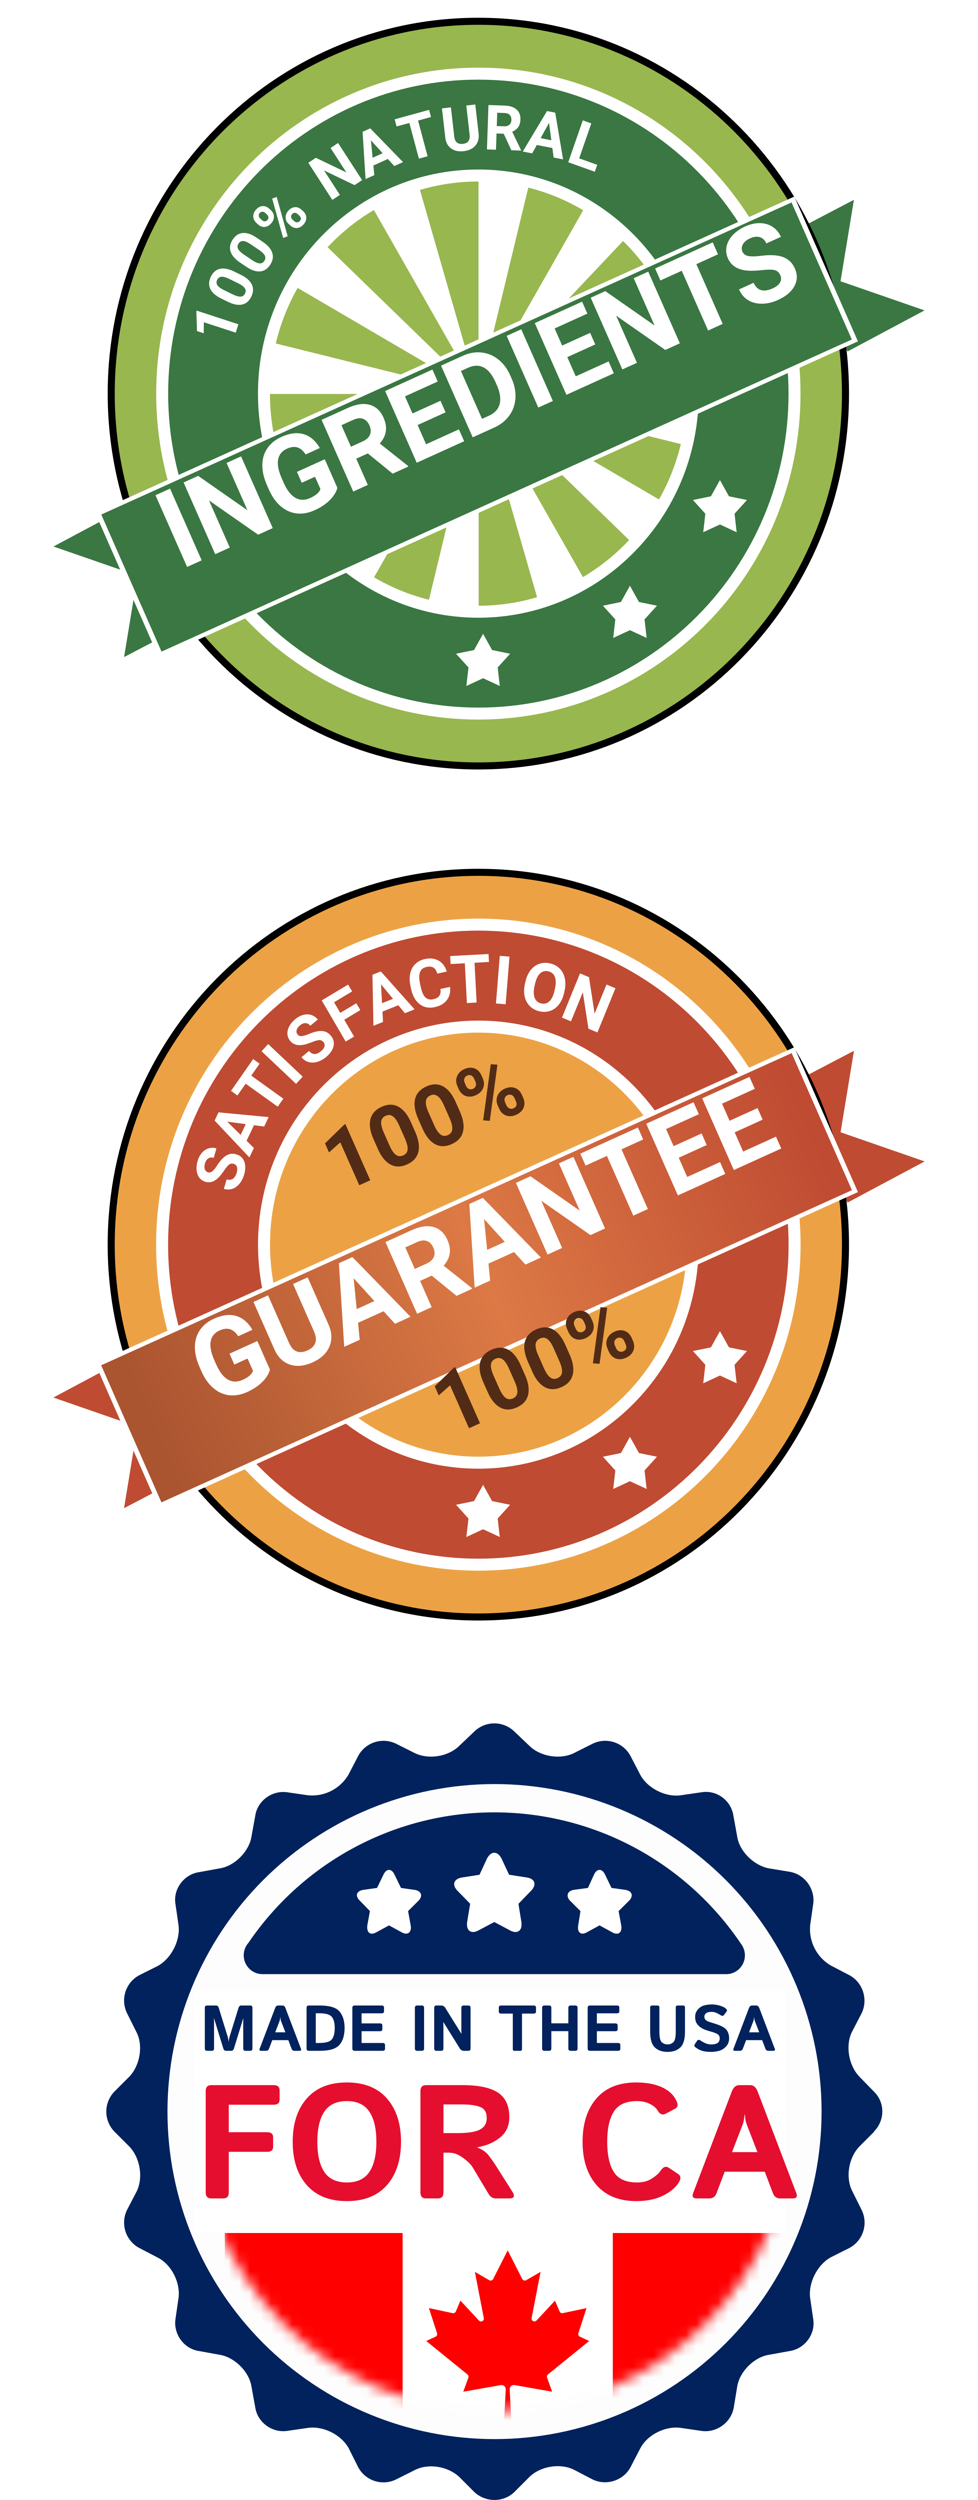 <svg width="92" height="235" viewBox="0 0 92 235" fill="none" xmlns="http://www.w3.org/2000/svg">
<path d="M73.963 21.645L80.87 18.032L79.533 26.162L88 29.097L79.533 33.613L73.963 21.645Z" fill="#3A7742" stroke="white" stroke-width="0.827"/>
<path d="M18.037 58.904L11.13 62.517L12.467 54.388L4 51.453L12.467 46.937L18.037 58.904Z" fill="#3A7742" stroke="white" stroke-width="0.827"/>
<path d="M44.998 72C64.071 72 79.534 56.33 79.534 37C79.534 17.67 64.071 2 44.998 2C25.924 2 10.462 17.67 10.462 37C10.462 56.33 25.924 72 44.998 72Z" fill="#98B74F" stroke="black" stroke-width="0.663"/>
<path d="M44.998 62.291C58.78 62.291 69.953 50.968 69.953 37C69.953 23.033 58.78 11.71 44.998 11.71C31.216 11.71 20.043 23.033 20.043 37C20.043 50.968 31.216 62.291 44.998 62.291Z" stroke="white" stroke-width="10.702"/>
<path d="M44.998 62.291C58.78 62.291 69.953 50.968 69.953 37C69.953 23.033 58.78 11.71 44.998 11.71C31.216 11.71 20.043 23.033 20.043 37C20.043 50.968 31.216 62.291 44.998 62.291Z" stroke="#3A7742" stroke-width="8.449"/>
<path d="M65.577 37.017C65.577 38.686 65.379 40.35 64.987 41.971L45.014 37.017H65.577Z" fill="white"/>
<path d="M62.822 47.436C61.998 48.882 61.006 50.223 59.867 51.428L45.013 37.017L62.822 47.436Z" fill="white"/>
<path d="M55.308 55.078C53.882 55.913 52.361 56.571 50.78 57.038L45.027 37.03L55.308 55.078Z" fill="white"/>
<path d="M45.027 57.87C43.379 57.87 41.738 57.669 40.138 57.272L45.027 37.03V57.87Z" fill="white"/>
<path d="M34.732 55.064C33.305 54.23 31.983 53.224 30.793 52.069L45.013 37.017L34.732 55.064Z" fill="white"/>
<path d="M27.218 47.45C26.395 46.004 25.745 44.463 25.284 42.86L45.026 37.03L27.218 47.45Z" fill="white"/>
<path d="M24.463 37.029C24.463 35.359 24.661 33.696 25.053 32.074L45.026 37.029H24.463Z" fill="white"/>
<path d="M24.463 37.029C24.463 35.359 24.661 33.696 25.053 32.074L45.026 37.029H24.463Z" fill="white"/>
<path d="M27.219 26.609C28.043 25.163 29.035 23.823 30.174 22.617L45.027 37.029L27.219 26.609Z" fill="white"/>
<path d="M34.732 18.969C36.159 18.134 37.68 17.476 39.261 17.009L45.014 37.016L34.732 18.969Z" fill="white"/>
<path d="M45.014 16.178C46.661 16.178 48.303 16.378 49.903 16.775L45.014 37.017V16.178Z" fill="white"/>
<path d="M55.308 18.982C56.735 19.817 58.057 20.823 59.248 21.977L45.027 37.03L55.308 18.982Z" fill="white"/>
<path d="M62.822 26.597C63.646 28.042 64.295 29.584 64.756 31.186L45.014 37.017L62.822 26.597Z" fill="white"/>
<path d="M65.577 37.017C65.577 38.686 65.379 40.35 64.987 41.971L45.014 37.017H65.577Z" fill="white"/>
<path d="M59.258 55.065L60.106 56.59L61.8 56.937L60.631 58.226L60.829 59.967L59.258 59.237L57.686 59.967L57.884 58.226L56.715 56.937L58.409 56.59L59.258 55.065Z" fill="white"/>
<path d="M45.443 59.581L46.292 61.107L47.986 61.453L46.816 62.743L47.015 64.483L45.443 63.754L43.872 64.483L44.07 62.743L42.9 61.453L44.594 61.107L45.443 59.581Z" fill="white"/>
<path d="M67.725 45.129L68.573 46.655L70.267 47.001L69.098 48.291L69.296 50.031L67.725 49.302L66.153 50.031L66.351 48.291L65.182 47.001L66.876 46.655L67.725 45.129Z" fill="white"/>
<g filter="url(#filter0_d_56_7535)">
<path d="M74.719 15.167L8.949 44.882L14.937 58.494L80.706 28.779L74.719 15.167Z" fill="white"/>
<path d="M74.46 15.719L9.527 45.057L15.195 57.943L80.129 28.605L74.46 15.719Z" fill="#3A7742"/>
</g>
<path d="M18.972 52.672L17.602 53.293L14.626 46.553L15.996 45.931L18.972 52.672ZM25.655 49.642L24.285 50.263L19.659 47.038L21.617 51.473L20.246 52.094L17.27 45.353L18.641 44.732L23.275 47.965L21.313 43.52L22.679 42.901L25.655 49.642ZM31.738 45.861C31.624 46.272 31.378 46.663 31.001 47.034C30.622 47.402 30.159 47.71 29.611 47.959C29.035 48.22 28.474 48.322 27.927 48.267C27.381 48.207 26.883 47.988 26.431 47.611C25.983 47.233 25.611 46.718 25.316 46.067L25.114 45.609C24.817 44.936 24.671 44.304 24.677 43.712C24.684 43.116 24.84 42.593 25.146 42.143C25.454 41.689 25.891 41.334 26.457 41.077C27.246 40.719 27.947 40.631 28.561 40.812C29.173 40.99 29.681 41.424 30.085 42.115L28.751 42.72C28.52 42.362 28.259 42.141 27.97 42.057C27.684 41.972 27.358 42.013 26.993 42.178C26.527 42.389 26.25 42.728 26.164 43.193C26.077 43.659 26.186 44.242 26.493 44.944L26.683 45.375C26.995 46.082 27.363 46.556 27.787 46.797C28.212 47.038 28.68 47.042 29.191 46.81C29.706 46.577 30.024 46.299 30.145 45.978L29.632 44.816L28.385 45.381L27.933 44.358L30.551 43.171L31.738 45.861ZM34.602 42.623L33.51 43.118L34.599 45.586L33.229 46.207L30.253 39.467L32.724 38.346C33.51 37.989 34.194 37.892 34.778 38.054C35.361 38.215 35.795 38.62 36.081 39.268C36.284 39.728 36.355 40.157 36.293 40.556C36.233 40.95 36.044 41.328 35.725 41.691L38.381 43.793L38.409 43.858L36.938 44.525L34.602 42.623ZM33.013 41.993L34.119 41.492C34.463 41.336 34.691 41.127 34.802 40.865C34.912 40.601 34.898 40.312 34.76 40.001C34.62 39.683 34.419 39.474 34.159 39.373C33.902 39.271 33.589 39.304 33.221 39.471L32.12 39.97L33.013 41.993ZM41.916 38.762L39.285 39.955L40.082 41.761L43.17 40.36L43.663 41.476L39.204 43.498L36.228 36.757L40.677 34.739L41.174 35.864L38.095 37.261L38.804 38.867L41.436 37.674L41.916 38.762ZM44.466 41.111L41.49 34.37L43.537 33.443C44.122 33.178 44.703 33.075 45.282 33.135C45.862 33.19 46.39 33.407 46.867 33.783C47.343 34.156 47.719 34.656 47.995 35.283L48.132 35.593C48.409 36.219 48.527 36.834 48.486 37.438C48.449 38.04 48.258 38.581 47.914 39.059C47.569 39.538 47.107 39.91 46.527 40.177L44.466 41.111ZM43.358 34.874L45.344 39.374L46.007 39.074C46.543 38.831 46.874 38.467 47.001 37.984C47.127 37.501 47.047 36.927 46.762 36.264L46.605 35.908C46.302 35.223 45.933 34.768 45.498 34.543C45.061 34.315 44.573 34.323 44.034 34.568L43.358 34.874ZM52.008 37.691L50.638 38.313L47.662 31.572L49.032 30.951L52.008 37.691ZM55.995 32.378L53.364 33.571L54.161 35.376L57.249 33.976L57.742 35.091L53.283 37.113L50.307 30.373L54.756 28.355L55.253 29.48L52.174 30.876L52.883 32.483L55.514 31.29L55.995 32.378ZM63.954 32.274L62.584 32.896L57.958 29.671L59.916 34.105L58.545 34.727L55.569 27.986L56.94 27.365L61.575 30.598L59.612 26.153L60.978 25.534L63.954 32.274ZM67.541 23.908L65.504 24.832L67.983 30.447L66.613 31.069L64.133 25.453L62.124 26.365L61.627 25.24L67.045 22.783L67.541 23.908ZM73.401 25.868C73.285 25.606 73.106 25.446 72.861 25.39C72.616 25.331 72.222 25.332 71.679 25.393C71.134 25.451 70.69 25.468 70.346 25.442C69.408 25.371 68.784 24.985 68.475 24.285C68.314 23.92 68.272 23.551 68.347 23.176C68.425 22.796 68.617 22.44 68.923 22.109C69.233 21.776 69.624 21.502 70.096 21.288C70.571 21.073 71.033 20.968 71.483 20.976C71.93 20.98 72.326 21.095 72.671 21.32C73.019 21.544 73.281 21.859 73.46 22.263L72.09 22.884C71.953 22.576 71.752 22.38 71.485 22.297C71.217 22.212 70.909 22.247 70.562 22.405C70.227 22.557 69.998 22.747 69.877 22.977C69.754 23.203 69.744 23.433 69.847 23.668C69.944 23.887 70.133 24.021 70.415 24.072C70.7 24.12 71.082 24.113 71.563 24.051C72.448 23.935 73.146 23.973 73.657 24.163C74.169 24.353 74.541 24.71 74.772 25.235C75.03 25.819 75.014 26.376 74.726 26.906C74.436 27.434 73.923 27.865 73.186 28.199C72.674 28.431 72.167 28.548 71.663 28.551C71.159 28.55 70.722 28.435 70.354 28.205C69.989 27.974 69.711 27.642 69.518 27.206L70.893 26.583C71.222 27.327 71.825 27.5 72.701 27.102C73.028 26.954 73.252 26.773 73.377 26.557C73.499 26.338 73.507 26.109 73.401 25.868Z" fill="white"/>
<path d="M22.425 30.483L22.174 31.272L19.175 30.292L19.164 31.327L18.531 31.12L18.473 29.285L18.5 29.2L22.425 30.483Z" fill="white"/>
<path d="M22.663 25.836C23.175 26.087 23.516 26.387 23.686 26.735C23.855 27.083 23.841 27.464 23.643 27.879C23.448 28.289 23.165 28.537 22.795 28.623C22.425 28.709 21.991 28.634 21.491 28.395L20.808 28.061C20.29 27.808 19.948 27.507 19.783 27.159C19.619 26.809 19.635 26.429 19.83 26.02C20.025 25.61 20.308 25.362 20.677 25.276C21.046 25.188 21.48 25.264 21.98 25.502L22.663 25.836ZM21.558 26.216C21.251 26.065 21.007 25.999 20.827 26.017C20.646 26.032 20.512 26.131 20.426 26.311C20.342 26.487 20.348 26.649 20.442 26.799C20.535 26.947 20.722 27.093 21.003 27.237L21.904 27.678C22.207 27.826 22.451 27.894 22.639 27.884C22.825 27.871 22.962 27.773 23.049 27.589C23.136 27.406 23.129 27.24 23.026 27.09C22.924 26.941 22.728 26.793 22.44 26.647L21.558 26.216Z" fill="white"/>
<path d="M24.72 22.735C25.194 23.055 25.491 23.399 25.611 23.767C25.732 24.136 25.666 24.511 25.414 24.895C25.165 25.273 24.852 25.48 24.473 25.514C24.095 25.547 23.675 25.412 23.212 25.106L22.581 24.68C22.102 24.357 21.805 24.011 21.689 23.643C21.573 23.274 21.64 22.9 21.889 22.521C22.138 22.143 22.452 21.937 22.83 21.903C23.206 21.868 23.626 22.003 24.089 22.309L24.72 22.735ZM23.575 22.957C23.291 22.765 23.058 22.665 22.877 22.658C22.695 22.648 22.55 22.726 22.44 22.893C22.333 23.056 22.317 23.218 22.389 23.379C22.461 23.538 22.627 23.709 22.886 23.89L23.719 24.453C23.998 24.642 24.232 24.744 24.418 24.76C24.605 24.773 24.753 24.695 24.865 24.524C24.976 24.356 24.991 24.19 24.91 24.027C24.829 23.865 24.655 23.691 24.389 23.507L23.575 22.957Z" fill="white"/>
<path d="M24.115 20.951C23.928 20.779 23.832 20.578 23.826 20.349C23.819 20.117 23.905 19.902 24.084 19.703C24.265 19.5 24.469 19.391 24.695 19.375C24.92 19.357 25.131 19.438 25.327 19.62L25.478 19.758C25.667 19.932 25.763 20.133 25.767 20.361C25.771 20.59 25.684 20.804 25.505 21.003C25.325 21.204 25.122 21.314 24.896 21.333C24.67 21.35 24.459 21.268 24.264 21.088L24.115 20.951ZM24.641 20.692C24.725 20.769 24.814 20.808 24.909 20.807C25.004 20.804 25.087 20.762 25.158 20.683C25.229 20.604 25.259 20.517 25.249 20.423C25.24 20.329 25.191 20.242 25.105 20.162L24.95 20.02C24.866 19.942 24.777 19.904 24.684 19.903C24.59 19.902 24.507 19.942 24.433 20.024C24.364 20.102 24.333 20.189 24.342 20.285C24.349 20.379 24.398 20.468 24.489 20.552L24.641 20.692ZM27.154 21.052C26.965 20.879 26.869 20.677 26.867 20.448C26.862 20.216 26.949 20.002 27.126 19.804C27.306 19.603 27.509 19.493 27.733 19.476C27.958 19.455 28.17 19.537 28.37 19.721L28.521 19.859C28.708 20.031 28.805 20.232 28.812 20.46C28.817 20.687 28.729 20.902 28.548 21.104C28.365 21.308 28.161 21.418 27.935 21.434C27.709 21.451 27.5 21.371 27.309 21.195L27.154 21.052ZM27.682 20.795C27.759 20.866 27.847 20.901 27.947 20.9C28.047 20.899 28.132 20.86 28.2 20.784C28.355 20.611 28.338 20.439 28.149 20.265L27.99 20.119C27.907 20.041 27.818 20.004 27.725 20.006C27.63 20.006 27.547 20.046 27.476 20.125C27.405 20.205 27.374 20.292 27.382 20.388C27.39 20.482 27.437 20.57 27.525 20.651L27.682 20.795ZM27.061 22.214L26.634 22.366L25.602 18.665L26.029 18.512L27.061 22.214Z" fill="white"/>
<path d="M34.062 16.931L33.353 17.403L30.485 16.025L31.972 18.321L31.262 18.793L29.003 15.303L29.712 14.832L32.585 16.212L31.096 13.912L31.803 13.441L34.062 16.931Z" fill="white"/>
<path d="M36.482 14.945L35.124 15.559L35.211 16.462L34.387 16.834L34.109 12.389L34.827 12.065L37.913 15.239L37.089 15.612L36.482 14.945ZM35.053 14.829L35.993 14.403L34.892 13.19L35.053 14.829Z" fill="white"/>
<path d="M40.545 10.998L39.327 11.333L40.225 14.689L39.406 14.914L38.508 11.558L37.307 11.887L37.127 11.215L40.365 10.326L40.545 10.998Z" fill="white"/>
<path d="M44.71 9.823L45.022 12.554C45.074 13.008 44.974 13.383 44.724 13.68C44.475 13.977 44.108 14.153 43.622 14.21C43.145 14.266 42.751 14.183 42.441 13.959C42.13 13.736 41.947 13.401 41.89 12.953L41.575 10.191L42.417 10.092L42.73 12.829C42.761 13.1 42.847 13.291 42.989 13.402C43.132 13.51 43.317 13.55 43.544 13.524C44.018 13.468 44.23 13.188 44.179 12.682L43.865 9.922L44.71 9.823Z" fill="white"/>
<path d="M47.383 12.57L46.708 12.547L46.656 14.074L45.808 14.044L45.949 9.873L47.478 9.926C47.965 9.943 48.336 10.066 48.592 10.295C48.849 10.524 48.97 10.838 48.956 11.239C48.947 11.524 48.878 11.76 48.749 11.947C48.622 12.131 48.433 12.276 48.182 12.38L49.015 14.116L49.014 14.156L48.103 14.124L47.383 12.57ZM46.731 11.851L47.415 11.874C47.628 11.882 47.795 11.833 47.915 11.728C48.036 11.622 48.1 11.472 48.106 11.279C48.113 11.082 48.063 10.925 47.955 10.809C47.85 10.693 47.683 10.63 47.455 10.622L46.773 10.599L46.731 11.851Z" fill="white"/>
<path d="M51.961 13.912L50.499 13.628L50.062 14.419L49.176 14.246L51.457 10.44L52.229 10.59L52.968 14.983L52.082 14.811L51.961 13.912ZM50.854 12.988L51.865 13.184L51.647 11.551L50.854 12.988Z" fill="white"/>
<path d="M54.482 14.886L56.181 15.493L55.954 16.145L53.455 15.252L54.824 11.315L55.624 11.601L54.482 14.886Z" fill="white"/>
<path d="M73.963 101.645L80.87 98.032L79.533 106.161L88 109.097L79.533 113.613L73.963 101.645Z" fill="#BF4B32" stroke="white" stroke-width="0.82"/>
<path d="M18.037 138.903L11.13 142.516L12.467 134.387L4 131.452L12.467 126.935L18.037 138.903Z" fill="#BF4B32" stroke="white" stroke-width="0.82"/>
<path d="M44.997 152C64.07 152 79.533 136.33 79.533 117C79.533 97.67 64.07 82 44.997 82C25.923 82 10.461 97.67 10.461 117C10.461 136.33 25.923 152 44.997 152Z" fill="#ECA244" stroke="black" stroke-width="0.664"/>
<path d="M44.997 142.289C58.779 142.289 69.952 130.967 69.952 116.999C69.952 103.032 58.779 91.709 44.997 91.709C31.215 91.709 20.042 103.032 20.042 116.999C20.042 130.967 31.215 142.289 44.997 142.289Z" stroke="white" stroke-width="10.717"/>
<path d="M44.997 142.289C58.779 142.289 69.952 130.967 69.952 116.999C69.952 103.032 58.779 91.709 44.997 91.709C31.215 91.709 20.042 103.032 20.042 116.999C20.042 130.967 31.215 142.289 44.997 142.289Z" stroke="#BF4B32" stroke-width="8.46"/>
<path d="M59.258 135.063L60.107 136.589L61.801 136.936L60.631 138.225L60.83 139.965L59.258 139.236L57.686 139.965L57.885 138.225L56.715 136.936L58.409 136.589L59.258 135.063Z" fill="white"/>
<path d="M45.443 139.58L46.291 141.106L47.986 141.452L46.816 142.742L47.014 144.482L45.443 143.753L43.871 144.482L44.07 142.742L42.9 141.452L44.594 141.106L45.443 139.58Z" fill="white"/>
<path d="M67.725 125.129L68.573 126.655L70.267 127.001L69.098 128.291L69.296 130.031L67.725 129.302L66.153 130.031L66.351 128.291L65.182 127.001L66.876 126.655L67.725 125.129Z" fill="white"/>
<g filter="url(#filter1_d_56_7535)">
<path d="M74.718 95.166L8.949 124.881L14.937 138.493L80.706 108.778L74.718 95.166Z" fill="white"/>
<path d="M74.47 95.714L9.517 125.06L15.185 137.946L80.139 108.6L74.47 95.714Z" fill="url(#paint0_linear_56_7535)"/>
</g>
<path d="M25.394 128.75C25.28 129.162 25.034 129.553 24.657 129.924C24.278 130.292 23.815 130.6 23.267 130.849C22.691 131.11 22.13 131.212 21.583 131.157C21.037 131.097 20.538 130.878 20.087 130.501C19.639 130.123 19.267 129.608 18.972 128.957L18.77 128.499C18.473 127.826 18.327 127.193 18.332 126.602C18.34 126.006 18.496 125.483 18.802 125.033C19.11 124.579 19.547 124.223 20.113 123.967C20.902 123.609 21.603 123.52 22.217 123.702C22.829 123.88 23.337 124.314 23.741 125.005L22.407 125.61C22.175 125.252 21.915 125.031 21.626 124.947C21.34 124.862 21.014 124.902 20.649 125.068C20.183 125.28 19.906 125.618 19.82 126.083C19.733 126.549 19.842 127.132 20.148 127.834L20.339 128.265C20.651 128.972 21.019 129.445 21.443 129.687C21.868 129.927 22.336 129.932 22.847 129.7C23.362 129.467 23.68 129.189 23.801 128.867L23.288 127.705L22.041 128.271L21.589 127.248L24.207 126.061L25.394 128.75ZM28.943 120.074L30.903 124.513C31.229 125.251 31.258 125.938 30.991 126.574C30.726 127.209 30.2 127.705 29.411 128.063C28.634 128.415 27.926 128.486 27.285 128.277C26.644 128.067 26.158 127.6 25.828 126.876L23.845 122.385L25.215 121.764L27.18 126.213C27.375 126.654 27.62 126.93 27.918 127.04C28.216 127.145 28.55 127.114 28.918 126.947C29.689 126.597 29.899 126.01 29.549 125.183L27.568 120.697L28.943 120.074ZM36.084 123.259L33.681 124.348L33.838 125.944L32.38 126.605L31.88 118.742L33.15 118.166L38.616 123.777L37.159 124.438L36.084 123.259ZM33.555 123.055L35.218 122.301L33.267 120.157L33.555 123.055ZM40.61 119.912L39.518 120.407L40.608 122.874L39.237 123.496L36.261 116.755L38.733 115.634C39.518 115.278 40.203 115.181 40.786 115.342C41.369 115.504 41.803 115.909 42.089 116.557C42.292 117.017 42.363 117.446 42.302 117.844C42.242 118.238 42.052 118.617 41.734 118.98L44.389 121.082L44.417 121.147L42.947 121.814L40.61 119.912ZM39.021 119.282L40.127 118.78C40.471 118.624 40.699 118.416 40.81 118.154C40.92 117.889 40.906 117.601 40.768 117.29C40.628 116.972 40.428 116.762 40.168 116.662C39.91 116.56 39.598 116.592 39.229 116.759L38.128 117.259L39.021 119.282ZM48.354 117.695L45.951 118.784L46.108 120.38L44.65 121.041L44.15 113.178L45.42 112.602L50.886 118.213L49.428 118.874L48.354 117.695ZM45.825 117.491L47.487 116.738L45.537 114.594L45.825 117.491ZM56.916 115.479L55.545 116.101L50.919 112.875L52.878 117.31L51.507 117.932L48.531 111.191L49.902 110.57L54.536 113.802L52.574 109.358L53.94 108.739L56.916 115.479ZM60.503 107.113L58.465 108.037L60.945 113.652L59.575 114.274L57.095 108.658L55.085 109.57L54.588 108.445L60.006 105.988L60.503 107.113ZM66.48 107.636L63.849 108.829L64.646 110.635L67.734 109.235L68.226 110.35L63.768 112.372L60.792 105.631L65.241 103.614L65.738 104.739L62.659 106.135L63.368 107.741L65.999 106.548L66.48 107.636ZM71.742 105.25L69.111 106.443L69.908 108.249L72.996 106.848L73.489 107.964L69.031 109.986L66.054 103.245L70.504 101.228L71.001 102.353L67.922 103.749L68.631 105.355L71.262 104.162L71.742 105.25Z" fill="white"/>
<path d="M21.984 109.404C21.819 109.355 21.675 109.376 21.553 109.469C21.429 109.56 21.273 109.746 21.086 110.025C20.897 110.303 20.729 110.518 20.581 110.669C20.178 111.081 19.755 111.221 19.313 111.089C19.083 111.02 18.898 110.894 18.756 110.71C18.613 110.523 18.527 110.293 18.497 110.018C18.467 109.741 18.497 109.449 18.586 109.143C18.675 108.835 18.811 108.577 18.992 108.37C19.171 108.161 19.38 108.021 19.619 107.949C19.859 107.874 20.106 107.875 20.361 107.951L20.103 108.84C19.908 108.782 19.739 108.799 19.596 108.891C19.451 108.983 19.346 109.142 19.28 109.367C19.217 109.584 19.214 109.766 19.27 109.914C19.325 110.061 19.426 110.157 19.574 110.201C19.712 110.242 19.849 110.207 19.983 110.094C20.118 109.98 20.266 109.798 20.428 109.548C20.724 109.088 21.018 108.775 21.307 108.61C21.596 108.445 21.906 108.412 22.237 108.512C22.606 108.621 22.854 108.849 22.982 109.194C23.109 109.538 23.102 109.95 22.963 110.427C22.867 110.759 22.72 111.043 22.522 111.28C22.322 111.517 22.097 111.676 21.846 111.758C21.597 111.838 21.334 111.837 21.06 111.755L21.319 110.863C21.788 111.003 22.106 110.789 22.271 110.221C22.332 110.009 22.338 109.832 22.289 109.689C22.238 109.545 22.136 109.45 21.984 109.404Z" fill="white"/>
<path d="M23.893 105.772L23.195 107.233L23.884 107.915L23.461 108.801L20.189 105.336L20.558 104.563L25.273 105.009L24.85 105.895L23.893 105.772ZM22.636 106.681L23.119 105.67L21.382 105.445L22.636 106.681Z" fill="white"/>
<path d="M24.421 99.989L23.636 101.113L26.652 103.276L26.125 104.032L23.108 101.869L22.334 102.978L21.73 102.545L23.816 99.556L24.421 99.989Z" fill="white"/>
<path d="M28.473 101.206L27.85 101.884L24.605 98.82L25.227 98.143L28.473 101.206Z" fill="white"/>
<path d="M30.43 97.963C30.32 97.828 30.19 97.764 30.038 97.771C29.884 97.776 29.653 97.84 29.343 97.964C29.033 98.087 28.774 98.168 28.568 98.209C28.006 98.319 27.579 98.194 27.287 97.833C27.135 97.645 27.052 97.435 27.037 97.202C27.022 96.967 27.079 96.727 27.206 96.482C27.336 96.236 27.522 96.012 27.766 95.81C28.011 95.606 28.266 95.47 28.531 95.402C28.794 95.332 29.045 95.335 29.283 95.411C29.522 95.487 29.726 95.628 29.895 95.837L29.188 96.424C29.06 96.265 28.91 96.183 28.741 96.177C28.57 96.171 28.395 96.242 28.215 96.39C28.043 96.534 27.939 96.683 27.904 96.837C27.867 96.99 27.898 97.127 27.995 97.248C28.087 97.361 28.219 97.409 28.392 97.393C28.567 97.375 28.791 97.309 29.063 97.195C29.565 96.983 29.98 96.892 30.311 96.921C30.642 96.949 30.916 97.099 31.135 97.37C31.378 97.67 31.457 98 31.372 98.359C31.285 98.715 31.052 99.052 30.672 99.368C30.408 99.587 30.128 99.738 29.833 99.821C29.537 99.902 29.262 99.906 29.01 99.831C28.759 99.754 28.543 99.604 28.361 99.379L29.07 98.79C29.38 99.174 29.762 99.178 30.214 98.802C30.382 98.662 30.485 98.519 30.524 98.372C30.562 98.224 30.53 98.088 30.43 97.963Z" fill="white"/>
<path d="M33.894 94.951L32.384 95.857L33.307 97.438L32.52 97.91L30.262 94.041L32.747 92.551L33.124 93.196L31.425 94.215L32.008 95.214L33.518 94.309L33.894 94.951Z" fill="white"/>
<path d="M37.47 94.495L35.98 95.091L36.031 96.065L35.128 96.427L35.035 91.631L35.823 91.316L38.996 94.88L38.092 95.242L37.47 94.495ZM35.937 94.301L36.969 93.888L35.841 92.531L35.937 94.301Z" fill="white"/>
<path d="M42.328 92.769C42.394 93.249 42.301 93.659 42.046 93.998C41.794 94.337 41.413 94.562 40.905 94.672C40.349 94.793 39.871 94.699 39.472 94.39C39.073 94.079 38.804 93.592 38.664 92.93L38.608 92.662C38.518 92.239 38.513 91.851 38.592 91.497C38.67 91.143 38.828 90.851 39.064 90.621C39.301 90.388 39.6 90.233 39.962 90.154C40.462 90.045 40.894 90.094 41.257 90.299C41.621 90.504 41.878 90.847 42.03 91.328L41.136 91.522C41.054 91.243 40.932 91.055 40.771 90.957C40.61 90.857 40.393 90.837 40.119 90.897C39.821 90.961 39.621 91.119 39.518 91.368C39.416 91.616 39.412 91.967 39.504 92.423L39.574 92.755C39.675 93.23 39.819 93.561 40.006 93.75C40.196 93.939 40.443 93.999 40.749 93.933C41.025 93.873 41.217 93.765 41.325 93.609C41.435 93.45 41.471 93.235 41.435 92.963L42.328 92.769Z" fill="white"/>
<path d="M45.996 90.428L44.639 90.5L44.834 94.24L43.921 94.289L43.727 90.549L42.388 90.621L42.349 89.871L45.957 89.679L45.996 90.428Z" fill="white"/>
<path d="M47.565 94.404L46.654 94.329L47.015 89.849L47.926 89.924L47.565 94.404Z" fill="white"/>
<path d="M53.063 93.332C52.968 93.764 52.808 94.125 52.585 94.416C52.362 94.707 52.09 94.908 51.77 95.021C51.451 95.134 51.11 95.149 50.748 95.066C50.389 94.984 50.089 94.823 49.846 94.585C49.604 94.346 49.441 94.047 49.359 93.688C49.277 93.328 49.282 92.936 49.373 92.514L49.422 92.297C49.517 91.866 49.678 91.504 49.904 91.211C50.131 90.917 50.404 90.715 50.723 90.604C51.043 90.492 51.384 90.477 51.744 90.559C52.105 90.641 52.405 90.803 52.645 91.043C52.888 91.282 53.048 91.584 53.128 91.948C53.209 92.311 53.203 92.707 53.107 93.136L53.063 93.332ZM52.204 92.927C52.307 92.467 52.303 92.099 52.194 91.823C52.084 91.547 51.879 91.375 51.578 91.306C51.279 91.238 51.022 91.303 50.807 91.503C50.592 91.701 50.433 92.028 50.33 92.483L50.282 92.697C50.182 93.144 50.186 93.51 50.294 93.794C50.401 94.078 50.608 94.255 50.913 94.325C51.212 94.393 51.468 94.327 51.681 94.127C51.895 93.925 52.053 93.596 52.157 93.141L52.204 92.927Z" fill="white"/>
<path d="M56.198 97.053L55.354 96.699L54.826 93.277L53.71 96.009L52.866 95.655L54.562 91.502L55.407 91.856L55.934 95.285L57.053 92.547L57.895 92.9L56.198 97.053Z" fill="white"/>
<path d="M34.829 110.947L33.796 111.416L32.011 107.382L30.949 108.33L30.573 107.479L32.381 105.717L32.492 105.667L34.829 110.947ZM39.06 106.405C39.383 107.134 39.481 107.759 39.354 108.281C39.227 108.803 38.877 109.194 38.302 109.455C37.736 109.713 37.218 109.72 36.75 109.478C36.282 109.235 35.888 108.762 35.568 108.058L35.138 107.087C34.812 106.351 34.715 105.723 34.846 105.206C34.98 104.687 35.33 104.298 35.897 104.04C36.465 103.783 36.982 103.775 37.45 104.018C37.917 104.258 38.31 104.73 38.63 105.434L39.06 106.405ZM37.556 105.809C37.363 105.373 37.163 105.082 36.956 104.938C36.75 104.791 36.522 104.774 36.272 104.888C36.029 104.998 35.892 105.175 35.859 105.419C35.828 105.66 35.899 105.983 36.07 106.39L36.637 107.671C36.828 108.101 37.026 108.395 37.234 108.553C37.442 108.708 37.674 108.727 37.929 108.611C38.182 108.497 38.319 108.314 38.343 108.062C38.366 107.811 38.289 107.478 38.111 107.063L37.556 105.809ZM43.263 104.495C43.585 105.224 43.683 105.849 43.556 106.371C43.43 106.893 43.079 107.284 42.505 107.545C41.938 107.803 41.42 107.81 40.953 107.568C40.484 107.325 40.09 106.852 39.77 106.147L39.341 105.177C39.015 104.44 38.917 103.813 39.049 103.295C39.182 102.776 39.533 102.388 40.1 102.13C40.667 101.872 41.184 101.865 41.653 102.107C42.119 102.348 42.513 102.82 42.833 103.524L43.263 104.495ZM41.759 103.899C41.565 103.462 41.365 103.172 41.158 103.028C40.953 102.881 40.725 102.864 40.475 102.978C40.232 103.088 40.094 103.265 40.062 103.509C40.031 103.749 40.101 104.073 40.272 104.479L40.84 105.761C41.03 106.191 41.229 106.485 41.436 106.643C41.645 106.797 41.877 106.817 42.131 106.701C42.384 106.586 42.522 106.403 42.545 106.152C42.569 105.901 42.491 105.567 42.313 105.152L41.759 103.899ZM43.029 102.104C42.886 101.78 42.873 101.471 42.992 101.177C43.109 100.88 43.336 100.655 43.672 100.502C44.013 100.347 44.331 100.323 44.627 100.429C44.922 100.533 45.145 100.755 45.295 101.095L45.411 101.356C45.555 101.682 45.567 101.991 45.447 102.283C45.328 102.576 45.1 102.798 44.764 102.951C44.426 103.104 44.108 103.13 43.811 103.027C43.515 102.921 43.292 102.699 43.142 102.361L43.029 102.104ZM43.838 102.071C43.902 102.216 43.995 102.314 44.115 102.367C44.237 102.416 44.365 102.41 44.498 102.35C44.632 102.289 44.718 102.196 44.757 102.071C44.796 101.946 44.782 101.808 44.716 101.659L44.598 101.391C44.533 101.246 44.442 101.147 44.324 101.093C44.206 101.04 44.078 101.044 43.94 101.107C43.809 101.166 43.722 101.259 43.681 101.385C43.638 101.509 43.652 101.65 43.721 101.807L43.838 102.071ZM46.829 103.939C46.684 103.613 46.673 103.304 46.795 103.011C46.916 102.715 47.144 102.491 47.477 102.34C47.815 102.186 48.132 102.161 48.427 102.265C48.723 102.365 48.947 102.588 49.1 102.933L49.216 103.194C49.359 103.517 49.372 103.826 49.256 104.119C49.139 104.41 48.91 104.633 48.569 104.788C48.226 104.944 47.907 104.969 47.611 104.863C47.315 104.757 47.094 104.538 46.947 104.207L46.829 103.939ZM47.64 103.91C47.699 104.043 47.792 104.137 47.919 104.192C48.047 104.247 48.175 104.246 48.303 104.187C48.594 104.055 48.667 103.826 48.523 103.5L48.401 103.225C48.337 103.08 48.245 102.982 48.126 102.932C48.005 102.88 47.878 102.884 47.745 102.944C47.611 103.005 47.524 103.099 47.482 103.225C47.44 103.348 47.452 103.486 47.52 103.638L47.64 103.91ZM46.076 105.361L45.45 105.315L46.167 100.038L46.792 100.084L46.076 105.361Z" fill="#512B15"/>
<path d="M45.153 133.789L44.12 134.258L42.335 130.224L41.273 131.171L40.897 130.32L42.705 128.559L42.816 128.508L45.153 133.789ZM49.384 129.247C49.707 129.976 49.805 130.601 49.678 131.123C49.551 131.645 49.201 132.036 48.627 132.297C48.059 132.555 47.542 132.562 47.074 132.319C46.606 132.077 46.212 131.604 45.892 130.899L45.462 129.929C45.136 129.192 45.039 128.565 45.17 128.047C45.304 127.528 45.654 127.14 46.221 126.882C46.788 126.624 47.306 126.617 47.774 126.859C48.241 127.1 48.634 127.572 48.955 128.276L49.384 129.247ZM47.88 128.651C47.687 128.214 47.487 127.924 47.28 127.78C47.074 127.633 46.847 127.616 46.596 127.73C46.354 127.84 46.216 128.017 46.184 128.261C46.153 128.501 46.223 128.824 46.394 129.231L46.961 130.513C47.152 130.943 47.35 131.237 47.557 131.395C47.766 131.549 47.998 131.569 48.253 131.453C48.505 131.338 48.643 131.155 48.667 130.904C48.69 130.653 48.613 130.319 48.435 129.904L47.88 128.651ZM53.587 127.336C53.91 128.065 54.007 128.691 53.88 129.213C53.754 129.734 53.403 130.126 52.829 130.387C52.262 130.644 51.745 130.652 51.276 130.409C50.809 130.167 50.415 129.693 50.094 128.989L49.665 128.018C49.339 127.282 49.242 126.655 49.373 126.137C49.507 125.618 49.857 125.23 50.424 124.972C50.991 124.714 51.508 124.706 51.976 124.949C52.443 125.189 52.837 125.661 53.157 126.366L53.587 127.336ZM52.083 126.741C51.889 126.304 51.689 126.013 51.482 125.87C51.277 125.722 51.049 125.706 50.799 125.819C50.556 125.93 50.418 126.107 50.386 126.351C50.355 126.591 50.425 126.914 50.596 127.321L51.164 128.603C51.354 129.033 51.553 129.327 51.76 129.485C51.969 129.639 52.201 129.659 52.456 129.543C52.708 129.428 52.846 129.245 52.869 128.994C52.893 128.742 52.815 128.409 52.637 127.994L52.083 126.741ZM53.353 124.946C53.21 124.622 53.197 124.313 53.316 124.018C53.433 123.721 53.66 123.497 53.996 123.344C54.337 123.189 54.655 123.164 54.951 123.271C55.246 123.374 55.469 123.597 55.619 123.937L55.735 124.198C55.879 124.524 55.891 124.833 55.772 125.125C55.652 125.417 55.424 125.64 55.088 125.792C54.75 125.946 54.432 125.972 54.135 125.869C53.839 125.763 53.616 125.541 53.467 125.203L53.353 124.946ZM54.162 124.913C54.227 125.057 54.319 125.156 54.439 125.209C54.561 125.258 54.689 125.252 54.822 125.191C54.956 125.13 55.042 125.038 55.081 124.913C55.12 124.787 55.106 124.65 55.04 124.5L54.922 124.233C54.857 124.088 54.766 123.988 54.648 123.935C54.53 123.881 54.402 123.886 54.264 123.949C54.133 124.008 54.047 124.101 54.005 124.227C53.962 124.351 53.976 124.491 54.045 124.648L54.162 124.913ZM57.153 126.781C57.008 126.455 56.998 126.145 57.12 125.852C57.24 125.556 57.468 125.333 57.801 125.181C58.139 125.028 58.456 125.002 58.751 125.106C59.047 125.207 59.272 125.429 59.425 125.775L59.54 126.035C59.683 126.359 59.697 126.667 59.58 126.961C59.463 127.252 59.234 127.475 58.893 127.63C58.55 127.786 58.231 127.811 57.935 127.704C57.639 127.598 57.418 127.38 57.271 127.049L57.153 126.781ZM57.964 126.752C58.023 126.885 58.116 126.978 58.243 127.034C58.371 127.089 58.499 127.087 58.627 127.029C58.918 126.897 58.991 126.667 58.847 126.342L58.725 126.066C58.661 125.921 58.569 125.824 58.45 125.774C58.329 125.721 58.202 125.725 58.069 125.786C57.935 125.847 57.848 125.94 57.806 126.066C57.764 126.19 57.776 126.328 57.844 126.48L57.964 126.752ZM56.399 128.202L55.774 128.156L56.491 122.88L57.117 122.926L56.399 128.202Z" fill="#512B15"/>
<g clip-path="url(#clip0_56_7535)">
<g clip-path="url(#clip1_56_7535)">
<path d="M46.12 229.677C63.548 229.677 77.677 215.548 77.677 198.12C77.677 180.691 63.548 166.562 46.12 166.562C28.691 166.562 14.562 180.691 14.562 198.12C14.562 215.548 28.691 229.677 46.12 229.677Z" fill="#FDFDFD"/>
<mask id="mask0_56_7535" style="mask-type:alpha" maskUnits="userSpaceOnUse" x="18" y="170" width="57" height="57">
<path d="M46.5 226.635C62.039 226.635 74.635 214.039 74.635 198.5C74.635 182.961 62.039 170.365 46.5 170.365C30.961 170.365 18.364 182.961 18.364 198.5C18.364 214.039 30.961 226.635 46.5 226.635Z" fill="#FDFDFD"/>
</mask>
<g mask="url(#mask0_56_7535)">
<g clip-path="url(#clip2_56_7535)">
<path d="M20.385 209.906H34.073H61.448H75.135V234.24H61.448H34.073H20.385V209.906Z" fill="#FF0000"/>
<path d="M37.875 207.625H57.646V231.958H37.875V207.625ZM48.131 228.168L47.946 224.607C47.943 224.548 47.953 224.49 47.976 224.436C47.999 224.382 48.034 224.334 48.078 224.295C48.121 224.256 48.173 224.228 48.23 224.212C48.286 224.196 48.345 224.193 48.403 224.203L51.941 224.826L51.463 223.505C51.444 223.453 51.441 223.395 51.456 223.341C51.471 223.287 51.502 223.239 51.546 223.204L55.422 220.06L54.548 219.651C54.489 219.623 54.443 219.575 54.417 219.515C54.391 219.455 54.388 219.387 54.408 219.325L55.175 216.965L52.942 217.44C52.882 217.452 52.819 217.444 52.764 217.415C52.709 217.386 52.666 217.34 52.641 217.283L52.209 216.264L50.467 218.137C50.427 218.179 50.374 218.207 50.317 218.217C50.26 218.227 50.202 218.218 50.15 218.191C50.098 218.165 50.057 218.122 50.032 218.07C50.006 218.018 49.998 217.959 50.009 217.902L50.85 213.561L49.503 214.341C49.471 214.359 49.436 214.371 49.4 214.376C49.363 214.38 49.326 214.377 49.291 214.367C49.256 214.356 49.223 214.339 49.195 214.315C49.167 214.291 49.144 214.262 49.128 214.229L47.76 211.539L46.393 214.229C46.377 214.262 46.354 214.291 46.325 214.315C46.297 214.339 46.265 214.356 46.23 214.367C46.194 214.377 46.158 214.38 46.121 214.376C46.085 214.371 46.05 214.359 46.018 214.341L44.671 213.561L45.511 217.902C45.522 217.959 45.515 218.018 45.489 218.07C45.464 218.122 45.422 218.165 45.371 218.191C45.319 218.218 45.261 218.227 45.204 218.217C45.147 218.207 45.094 218.179 45.054 218.137L43.312 216.264L42.88 217.283C42.855 217.34 42.812 217.386 42.757 217.415C42.702 217.444 42.639 217.452 42.579 217.44L40.346 216.965L41.112 219.325C41.133 219.387 41.13 219.455 41.104 219.515C41.078 219.575 41.031 219.623 40.972 219.651L40.099 220.06L43.975 223.204C44.019 223.239 44.05 223.287 44.065 223.341C44.079 223.395 44.077 223.453 44.057 223.505L43.58 224.826L47.118 224.203C47.175 224.193 47.235 224.196 47.291 224.212C47.347 224.228 47.399 224.256 47.443 224.295C47.487 224.334 47.522 224.382 47.544 224.436C47.567 224.49 47.578 224.548 47.575 224.607L47.39 228.168H48.131Z" fill="white"/>
</g>
</g>
<path d="M82.211 200.37C83.263 199.318 83.263 197.634 82.211 196.616L80.844 195.213C79.827 194.16 79.511 192.266 80.143 191.003L81.054 189.248C81.685 187.95 81.159 186.336 79.897 185.67L78.144 184.757C77.49 184.372 76.961 183.806 76.619 183.128C76.278 182.45 76.138 181.688 76.216 180.933L76.496 179.003C76.707 177.6 75.725 176.196 74.287 175.951L72.359 175.635C70.957 175.389 69.554 174.056 69.344 172.618L68.993 170.688C68.783 169.249 67.416 168.232 65.978 168.478L64.05 168.758C62.612 168.969 60.894 168.092 60.228 166.829L59.317 165.074C58.988 164.454 58.431 163.986 57.763 163.77C57.096 163.554 56.37 163.607 55.74 163.916L53.987 164.794C52.725 165.425 50.832 165.144 49.78 164.092L48.378 162.759C47.874 162.272 47.202 162 46.502 162C45.802 162 45.13 162.272 44.626 162.759L43.224 164.092C42.172 165.144 40.314 165.425 39.017 164.794L37.264 163.916C36.634 163.607 35.909 163.554 35.241 163.77C34.574 163.986 34.016 164.454 33.688 165.074L32.776 166.829C32.391 167.483 31.826 168.012 31.148 168.354C30.471 168.696 29.709 168.837 28.954 168.758L27.026 168.478C25.624 168.267 24.221 169.249 24.011 170.688L23.66 172.618C23.45 174.021 22.083 175.425 20.645 175.635L18.717 175.986C17.314 176.196 16.262 177.565 16.508 179.003L16.788 180.933C16.999 182.372 16.122 184.091 14.86 184.792L13.107 185.67C12.487 185.999 12.02 186.556 11.804 187.224C11.588 187.892 11.64 188.618 11.95 189.248L12.827 191.003C13.493 192.266 13.177 194.16 12.161 195.213L10.758 196.616C10.272 197.12 10 197.793 10 198.493C10 199.194 10.272 199.867 10.758 200.37L12.161 201.774C13.177 202.826 13.493 204.686 12.862 205.984L11.95 207.738C11.64 208.368 11.588 209.094 11.804 209.762C12.02 210.43 12.487 210.988 13.107 211.317L14.86 212.229C16.157 212.896 16.999 214.615 16.788 216.054L16.508 217.983C16.298 219.387 17.279 220.79 18.717 221.001L20.645 221.352C22.047 221.562 23.45 222.931 23.66 224.369L24.011 226.299C24.221 227.702 25.589 228.72 27.026 228.509L28.954 228.228C30.392 228.018 32.11 228.86 32.811 230.158L33.688 231.912C34.016 232.533 34.574 233 35.241 233.216C35.909 233.433 36.634 233.38 37.264 233.07L39.017 232.193C40.314 231.527 42.172 231.842 43.224 232.86L44.626 234.263C45.678 235.246 47.361 235.246 48.378 234.263L49.78 232.86C50.832 231.807 52.725 231.527 53.987 232.158L55.74 233.07C57.038 233.702 58.651 233.176 59.317 231.912L60.228 230.158C60.894 228.86 62.612 228.018 64.05 228.228L65.978 228.509C67.381 228.72 68.783 227.737 69.028 226.299L69.344 224.369C69.554 222.966 70.922 221.562 72.359 221.352L74.287 221.001C75.69 220.79 76.742 219.422 76.496 217.983L76.216 216.054C76.005 214.615 76.882 212.896 78.144 212.194L79.897 211.317C80.517 210.988 80.984 210.43 81.2 209.762C81.416 209.094 81.364 208.368 81.054 207.738L80.178 205.984C79.511 204.686 79.827 202.826 80.844 201.774L82.246 200.37H82.211ZM46.52 229.281C38.36 229.281 30.535 226.037 24.765 220.264C18.995 214.49 15.754 206.659 15.754 198.493C15.754 190.328 18.995 182.497 24.765 176.723C30.535 170.949 38.36 167.706 46.52 167.706C54.679 167.706 62.505 170.949 68.274 176.723C74.044 182.497 77.285 190.328 77.285 198.493C77.285 206.659 74.044 214.49 68.274 220.264C62.505 226.037 54.679 229.281 46.52 229.281Z" fill="#01225D"/>
<path d="M24.74 185.572H68.439C68.751 185.549 69.052 185.443 69.31 185.265C69.568 185.087 69.774 184.843 69.906 184.558C70.039 184.273 70.094 183.958 70.065 183.645C70.037 183.332 69.925 183.033 69.743 182.777C67.187 178.968 63.74 175.845 59.705 173.681C55.669 171.517 51.167 170.379 46.592 170.365C42.017 170.351 37.508 171.462 33.459 173.601C29.41 175.74 25.945 178.842 23.366 182.636C23.139 182.894 22.993 183.214 22.945 183.555C22.896 183.896 22.948 184.244 23.094 184.556C23.24 184.868 23.474 185.13 23.766 185.311C24.059 185.491 24.397 185.582 24.74 185.572Z" fill="#01225D"/>
<rect x="18.364" y="187.094" width="55.51" height="22.812" fill="white"/>
<path d="M19.871 206.656C19.524 206.656 19.351 206.471 19.351 206.099V196.564C19.351 196.193 19.524 196.007 19.871 196.007H25.745C26.116 196.007 26.302 196.168 26.302 196.49V197.366C26.302 197.688 26.116 197.849 25.745 197.849H21.519V200.433H25.136C25.507 200.433 25.693 200.594 25.693 200.916V201.792C25.693 202.114 25.507 202.275 25.136 202.275H21.519V206.099C21.519 206.471 21.346 206.656 21 206.656H19.871ZM27.534 201.332C27.534 199.624 27.975 198.267 28.856 197.262C29.738 196.257 30.995 195.755 32.629 195.755C34.262 195.755 35.52 196.257 36.401 197.262C37.282 198.267 37.723 199.624 37.723 201.332C37.723 203.04 37.282 204.396 36.401 205.401C35.52 206.406 34.262 206.909 32.629 206.909C30.995 206.909 29.738 206.406 28.856 205.401C27.975 204.396 27.534 203.04 27.534 201.332ZM29.851 201.332C29.851 202.57 30.072 203.518 30.512 204.176C30.958 204.829 31.663 205.156 32.629 205.156C33.594 205.156 34.297 204.829 34.738 204.176C35.183 203.518 35.406 202.57 35.406 201.332C35.406 200.094 35.183 199.149 34.738 198.495C34.297 197.837 33.594 197.507 32.629 197.507C31.663 197.507 30.958 197.837 30.512 198.495C30.072 199.149 29.851 200.094 29.851 201.332ZM40.069 206.656C39.723 206.656 39.55 206.471 39.55 206.099V196.564C39.55 196.193 39.723 196.007 40.069 196.007H43.508C45.037 196.007 46.154 196.245 46.857 196.72C47.56 197.191 47.911 197.958 47.911 199.022C47.911 199.814 47.627 200.446 47.057 200.916C46.488 201.386 45.765 201.698 44.889 201.852V201.867C45.364 202.045 45.723 202.292 45.966 202.609C46.208 202.926 46.406 203.203 46.56 203.441L48.193 206.018C48.466 206.443 48.372 206.656 47.911 206.656H46.619C46.347 206.656 46.124 206.51 45.951 206.218L44.451 203.716C44.287 203.448 43.988 203.156 43.552 202.839C43.121 202.518 42.693 202.357 42.267 202.357H41.718V206.099C41.718 206.471 41.545 206.656 41.198 206.656H40.069ZM41.718 200.515H43.047C44.037 200.515 44.74 200.404 45.156 200.181C45.577 199.953 45.787 199.594 45.787 199.104C45.787 198.569 45.584 198.223 45.178 198.064C44.778 197.901 44.186 197.819 43.404 197.819H41.718V200.515ZM54.803 201.332C54.803 199.624 55.236 198.267 56.102 197.262C56.968 196.257 58.218 195.755 59.852 195.755C60.793 195.755 61.59 195.901 62.243 196.193C62.897 196.485 63.357 196.908 63.624 197.463C63.803 197.829 63.773 198.077 63.535 198.206L62.644 198.681C62.332 198.849 62.075 198.755 61.872 198.399C61.743 198.171 61.503 197.965 61.152 197.782C60.805 197.599 60.397 197.507 59.926 197.507C58.887 197.507 58.159 197.837 57.743 198.495C57.327 199.149 57.119 200.094 57.119 201.332C57.119 202.57 57.327 203.518 57.743 204.176C58.159 204.829 58.887 205.156 59.926 205.156C60.486 205.156 60.956 205.03 61.337 204.777C61.724 204.525 61.991 204.285 62.139 204.057C62.382 203.686 62.639 203.592 62.912 203.775L63.803 204.369C64.045 204.532 64.07 204.78 63.877 205.112C63.59 205.607 63.097 206.03 62.399 206.381C61.701 206.733 60.852 206.909 59.852 206.909C58.243 206.909 56.998 206.406 56.117 205.401C55.241 204.396 54.803 203.04 54.803 201.332ZM65.548 206.656C65.191 206.656 65.075 206.493 65.199 206.166L68.838 196.609C68.991 196.208 69.224 196.007 69.536 196.007H70.575C70.887 196.007 71.12 196.208 71.273 196.609L74.912 206.166C75.036 206.493 74.919 206.656 74.563 206.656H73.382C73.055 206.656 72.828 206.485 72.699 206.144L71.942 204.146H68.169L67.412 206.144C67.283 206.485 67.055 206.656 66.729 206.656H65.548ZM68.86 202.305H71.251L70.338 199.943C70.229 199.666 70.162 199.465 70.137 199.342C70.117 199.213 70.095 199.025 70.07 198.777H70.04C70.016 199.025 69.991 199.213 69.966 199.342C69.947 199.465 69.882 199.666 69.773 199.943L68.86 202.305Z" fill="#E50E2E"/>
<path d="M19.476 192.781C19.337 192.781 19.268 192.707 19.268 192.558V188.744C19.268 188.595 19.337 188.521 19.476 188.521H20.337C20.452 188.521 20.534 188.6 20.584 188.759L21.389 191.364C21.424 191.477 21.449 191.57 21.463 191.643C21.477 191.714 21.489 191.8 21.498 191.899H21.516C21.526 191.8 21.538 191.714 21.552 191.643C21.566 191.57 21.591 191.477 21.626 191.364L22.431 188.759C22.481 188.6 22.563 188.521 22.678 188.521H23.539C23.678 188.521 23.747 188.595 23.747 188.744V192.558C23.747 192.707 23.678 192.781 23.539 192.781H23.088C22.949 192.781 22.88 192.707 22.88 192.558V190.104C22.88 189.986 22.885 189.867 22.895 189.748H22.874L22.015 192.54C21.966 192.701 21.881 192.781 21.76 192.781H21.255C21.134 192.781 21.049 192.701 21 192.54L20.141 189.748H20.12C20.13 189.867 20.135 189.986 20.135 190.104V192.558C20.135 192.707 20.066 192.781 19.927 192.781H19.476ZM24.564 192.781C24.421 192.781 24.375 192.715 24.424 192.585L25.88 188.762C25.941 188.601 26.034 188.521 26.159 188.521H26.575C26.7 188.521 26.793 188.601 26.854 188.762L28.31 192.585C28.359 192.715 28.312 192.781 28.17 192.781H27.698C27.567 192.781 27.476 192.712 27.424 192.576L27.121 191.777H25.613L25.309 192.576C25.258 192.712 25.167 192.781 25.036 192.781H24.564ZM25.889 191.04H26.845L26.48 190.096C26.436 189.985 26.41 189.904 26.4 189.855C26.392 189.803 26.383 189.728 26.373 189.629H26.361C26.351 189.728 26.341 189.803 26.331 189.855C26.323 189.904 26.298 189.985 26.254 190.096L25.889 191.04ZM29.046 192.781C28.908 192.781 28.838 192.707 28.838 192.558V188.744C28.838 188.595 28.908 188.521 29.046 188.521H30.083C30.994 188.521 31.61 188.705 31.93 189.074C32.253 189.442 32.415 189.966 32.415 190.645C32.415 191.324 32.253 191.85 31.93 192.222C31.61 192.595 30.994 192.781 30.083 192.781H29.046ZM29.706 192.044H30.026C30.64 192.044 31.037 191.93 31.218 191.703C31.398 191.473 31.488 191.12 31.488 190.645C31.488 190.17 31.398 189.819 31.218 189.594C31.037 189.366 30.64 189.252 30.026 189.252H29.706V192.044ZM33.353 192.781C33.215 192.781 33.145 192.707 33.145 192.558V188.744C33.145 188.595 33.215 188.521 33.353 188.521H35.902C36.05 188.521 36.125 188.586 36.125 188.714V189.065C36.125 189.194 36.05 189.258 35.902 189.258H34.013V190.202H35.744C35.893 190.202 35.967 190.267 35.967 190.396V190.746C35.967 190.875 35.893 190.939 35.744 190.939H34.013V192.044H35.997C36.145 192.044 36.22 192.108 36.22 192.237V192.588C36.22 192.716 36.145 192.781 35.997 192.781H33.353ZM39.235 192.781C39.096 192.781 39.027 192.707 39.027 192.558V188.744C39.027 188.595 39.096 188.521 39.235 188.521H39.686C39.825 188.521 39.894 188.595 39.894 188.744V192.558C39.894 192.707 39.825 192.781 39.686 192.781H39.235ZM41.053 192.781C40.914 192.781 40.845 192.707 40.845 192.558V188.744C40.845 188.595 40.914 188.521 41.053 188.521H41.492C41.662 188.521 41.791 188.591 41.878 188.729L43.393 191.162H43.414C43.404 191.043 43.399 190.924 43.399 190.805V188.744C43.399 188.595 43.468 188.521 43.607 188.521H44.059C44.197 188.521 44.266 188.595 44.266 188.744V192.558C44.266 192.707 44.197 192.781 44.059 192.781H43.649C43.478 192.781 43.35 192.711 43.263 192.573L41.718 190.096H41.697C41.707 190.214 41.712 190.333 41.712 190.452V192.558C41.712 192.707 41.643 192.781 41.504 192.781H41.053ZM47.145 189.282C46.996 189.282 46.922 189.217 46.922 189.089V188.714C46.922 188.586 46.996 188.521 47.145 188.521H50.198C50.347 188.521 50.421 188.586 50.421 188.714V189.089C50.421 189.217 50.347 189.282 50.198 189.282H49.105V192.617C49.105 192.726 49.056 192.781 48.957 192.781H48.386C48.287 192.781 48.238 192.726 48.238 192.617V189.282H47.145ZM51.205 192.781C51.067 192.781 50.997 192.707 50.997 192.558V188.744C50.997 188.595 51.067 188.521 51.205 188.521H51.657C51.795 188.521 51.865 188.595 51.865 188.744V190.197H53.463V188.744C53.463 188.595 53.532 188.521 53.671 188.521H54.122C54.261 188.521 54.33 188.595 54.33 188.744V192.558C54.33 192.707 54.261 192.781 54.122 192.781H53.671C53.532 192.781 53.463 192.707 53.463 192.558V190.933H51.865V192.558C51.865 192.707 51.795 192.781 51.657 192.781H51.205ZM55.489 192.781C55.35 192.781 55.281 192.707 55.281 192.558V188.744C55.281 188.595 55.35 188.521 55.489 188.521H58.037C58.186 188.521 58.26 188.586 58.26 188.714V189.065C58.26 189.194 58.186 189.258 58.037 189.258H56.148V190.202H57.88C58.028 190.202 58.102 190.267 58.102 190.396V190.746C58.102 190.875 58.028 190.939 57.88 190.939H56.148V192.044H58.132C58.281 192.044 58.355 192.108 58.355 192.237V192.588C58.355 192.716 58.281 192.781 58.132 192.781H55.489ZM61.162 191.007V188.685C61.162 188.576 61.231 188.521 61.37 188.521H61.821C61.96 188.521 62.029 188.576 62.029 188.685V190.978C62.029 191.512 62.108 191.847 62.264 191.982C62.422 192.114 62.601 192.181 62.799 192.181C62.997 192.181 63.174 192.114 63.33 191.982C63.489 191.847 63.568 191.512 63.568 190.978V188.685C63.568 188.576 63.637 188.521 63.776 188.521H64.227C64.366 188.521 64.435 188.576 64.435 188.685V191.007C64.435 191.701 64.289 192.187 63.996 192.466C63.703 192.743 63.304 192.882 62.799 192.882C62.294 192.882 61.895 192.743 61.602 192.466C61.309 192.187 61.162 191.701 61.162 191.007ZM65.436 192.463C65.314 192.37 65.284 192.276 65.347 192.181L65.576 191.836C65.651 191.723 65.761 191.717 65.906 191.818C66.016 191.896 66.161 191.976 66.339 192.059C66.519 192.14 66.709 192.181 66.907 192.181C67.045 192.181 67.179 192.165 67.308 192.133C67.436 192.102 67.534 192.04 67.602 191.949C67.669 191.858 67.703 191.75 67.703 191.625C67.703 191.536 67.688 191.458 67.658 191.391C67.629 191.323 67.58 191.268 67.513 191.224C67.445 191.181 67.376 191.144 67.305 191.114C67.18 191.063 67.022 191.012 66.832 190.963C66.644 190.911 66.458 190.85 66.274 190.779C66.11 190.715 65.959 190.628 65.823 190.517C65.686 190.406 65.58 190.282 65.505 190.143C65.429 190.004 65.392 189.819 65.392 189.588C65.392 189.312 65.481 189.077 65.659 188.881C65.837 188.685 66.042 188.559 66.274 188.503C66.506 188.448 66.739 188.42 66.975 188.42C67.209 188.42 67.449 188.456 67.697 188.527C67.946 188.598 68.134 188.688 68.261 188.795C68.386 188.899 68.417 188.995 68.353 189.08L68.113 189.403C68.031 189.514 67.922 189.523 67.786 189.43C67.699 189.371 67.579 189.304 67.427 189.231C67.276 189.158 67.118 189.121 66.954 189.121C66.837 189.121 66.729 189.131 66.63 189.151C66.533 189.171 66.447 189.218 66.372 189.294C66.297 189.369 66.259 189.462 66.259 189.573C66.259 189.68 66.287 189.767 66.342 189.834C66.398 189.899 66.459 189.949 66.526 189.983C66.594 190.014 66.662 190.041 66.731 190.063C66.945 190.132 67.136 190.194 67.305 190.247C67.473 190.299 67.629 190.356 67.771 190.419C67.969 190.508 68.121 190.598 68.225 190.687C68.331 190.776 68.417 190.898 68.484 191.052C68.553 191.206 68.588 191.391 68.588 191.604C68.588 191.921 68.487 192.184 68.285 192.392C68.083 192.598 67.858 192.73 67.611 192.79C67.365 192.851 67.126 192.882 66.892 192.882C66.547 192.882 66.267 192.848 66.051 192.781C65.835 192.715 65.63 192.609 65.436 192.463ZM69.137 192.781C68.995 192.781 68.948 192.715 68.998 192.585L70.453 188.762C70.515 188.601 70.608 188.521 70.733 188.521H71.148C71.273 188.521 71.366 188.601 71.428 188.762L72.883 192.585C72.933 192.715 72.886 192.781 72.743 192.781H72.271C72.141 192.781 72.049 192.712 71.998 192.576L71.695 191.777H70.186L69.883 192.576C69.832 192.712 69.74 192.781 69.61 192.781H69.137ZM70.462 191.04H71.419L71.053 190.096C71.01 189.985 70.983 189.904 70.973 189.855C70.965 189.803 70.956 189.728 70.946 189.629H70.934C70.925 189.728 70.915 189.803 70.905 189.855C70.897 189.904 70.871 189.985 70.828 190.096L70.462 191.04Z" fill="#01225D"/>
<path d="M49.539 176.49L47.886 176.235L47.182 174.711C46.795 173.985 46.197 173.985 45.845 174.711L45.142 176.235L43.488 176.49C42.714 176.598 42.503 177.143 42.996 177.687L44.262 178.958L43.981 180.663C43.84 181.425 44.262 181.825 44.931 181.498L46.514 180.663L48.061 181.498C48.765 181.788 49.152 181.425 49.046 180.663L48.765 178.958L49.996 177.687C50.489 177.143 50.313 176.598 49.539 176.49ZM38.985 177.651L37.719 177.469L37.121 176.235C36.84 175.618 36.347 175.618 36.066 176.235L35.468 177.469L34.166 177.651C33.533 177.76 33.392 178.195 33.814 178.631L34.799 179.647L34.553 180.99C34.483 181.643 34.799 181.934 35.327 181.68L36.593 180.99L37.86 181.68C38.387 181.934 38.739 181.607 38.634 180.99L38.387 179.647L39.408 178.631C39.794 178.195 39.619 177.76 39.021 177.651H38.985Z" fill="white"/>
<path d="M43.488 176.49L45.106 176.235L45.81 174.711C46.197 173.985 46.795 173.985 47.147 174.711L47.886 176.235L49.539 176.49C50.313 176.598 50.489 177.143 49.996 177.687L48.765 178.958L49.011 180.663C49.152 181.425 48.73 181.825 48.061 181.498L46.478 180.663L44.931 181.498C44.227 181.788 43.84 181.425 43.945 180.663L44.227 178.958L42.996 177.687C42.503 177.143 42.714 176.598 43.488 176.49ZM53.971 177.651L55.308 177.469L55.871 176.235C56.152 175.618 56.645 175.618 56.926 176.235L57.524 177.469L58.826 177.651C59.459 177.76 59.599 178.195 59.213 178.631L58.192 179.647L58.439 180.99C58.544 181.643 58.192 181.934 57.665 181.68L56.398 180.99L55.132 181.68C54.604 181.934 54.288 181.607 54.393 180.99L54.604 179.647L53.584 178.631C53.232 178.195 53.373 177.76 53.971 177.651Z" fill="white"/>
</g>
</g>
<defs>
<filter id="filter0_d_56_7535" x="5.639" y="15.167" width="78.377" height="49.946" filterUnits="userSpaceOnUse" color-interpolation-filters="sRGB">
<feFlood flood-opacity="0" result="BackgroundImageFix"/>
<feColorMatrix in="SourceAlpha" type="matrix" values="0 0 0 0 0 0 0 0 0 0 0 0 0 0 0 0 0 0 127 0" result="hardAlpha"/>
<feOffset dy="3.31"/>
<feGaussianBlur stdDeviation="1.655"/>
<feColorMatrix type="matrix" values="0 0 0 0 0 0 0 0 0 0 0 0 0 0 0 0 0 0 0.25 0"/>
<feBlend mode="normal" in2="BackgroundImageFix" result="effect1_dropShadow_56_7535"/>
<feBlend mode="normal" in="SourceGraphic" in2="effect1_dropShadow_56_7535" result="shape"/>
</filter>
<filter id="filter1_d_56_7535" x="5.669" y="95.166" width="78.316" height="49.886" filterUnits="userSpaceOnUse" color-interpolation-filters="sRGB">
<feFlood flood-opacity="0" result="BackgroundImageFix"/>
<feColorMatrix in="SourceAlpha" type="matrix" values="0 0 0 0 0 0 0 0 0 0 0 0 0 0 0 0 0 0 127 0" result="hardAlpha"/>
<feOffset dy="3.28"/>
<feGaussianBlur stdDeviation="1.64"/>
<feColorMatrix type="matrix" values="0 0 0 0 0 0 0 0 0 0 0 0 0 0 0 0 0 0 0.25 0"/>
<feBlend mode="normal" in2="BackgroundImageFix" result="effect1_dropShadow_56_7535"/>
<feBlend mode="normal" in="SourceGraphic" in2="effect1_dropShadow_56_7535" result="shape"/>
</filter>
<linearGradient id="paint0_linear_56_7535" x1="13.996" y1="131.263" x2="76.93" y2="103.806" gradientUnits="userSpaceOnUse">
<stop stop-color="#AA5430"/>
<stop offset="0.506" stop-color="#DC7945"/>
<stop offset="1" stop-color="#BF4B32"/>
</linearGradient>
<clipPath id="clip0_56_7535">
<rect width="92" height="73" fill="white" transform="translate(0 162)"/>
</clipPath>
<clipPath id="clip1_56_7535">
<rect width="73" height="73" fill="white" transform="translate(10 162)"/>
</clipPath>
<clipPath id="clip2_56_7535">
<rect width="53.229" height="24.333" fill="white" transform="translate(21.146 209.906)"/>
</clipPath>
</defs>
</svg>
